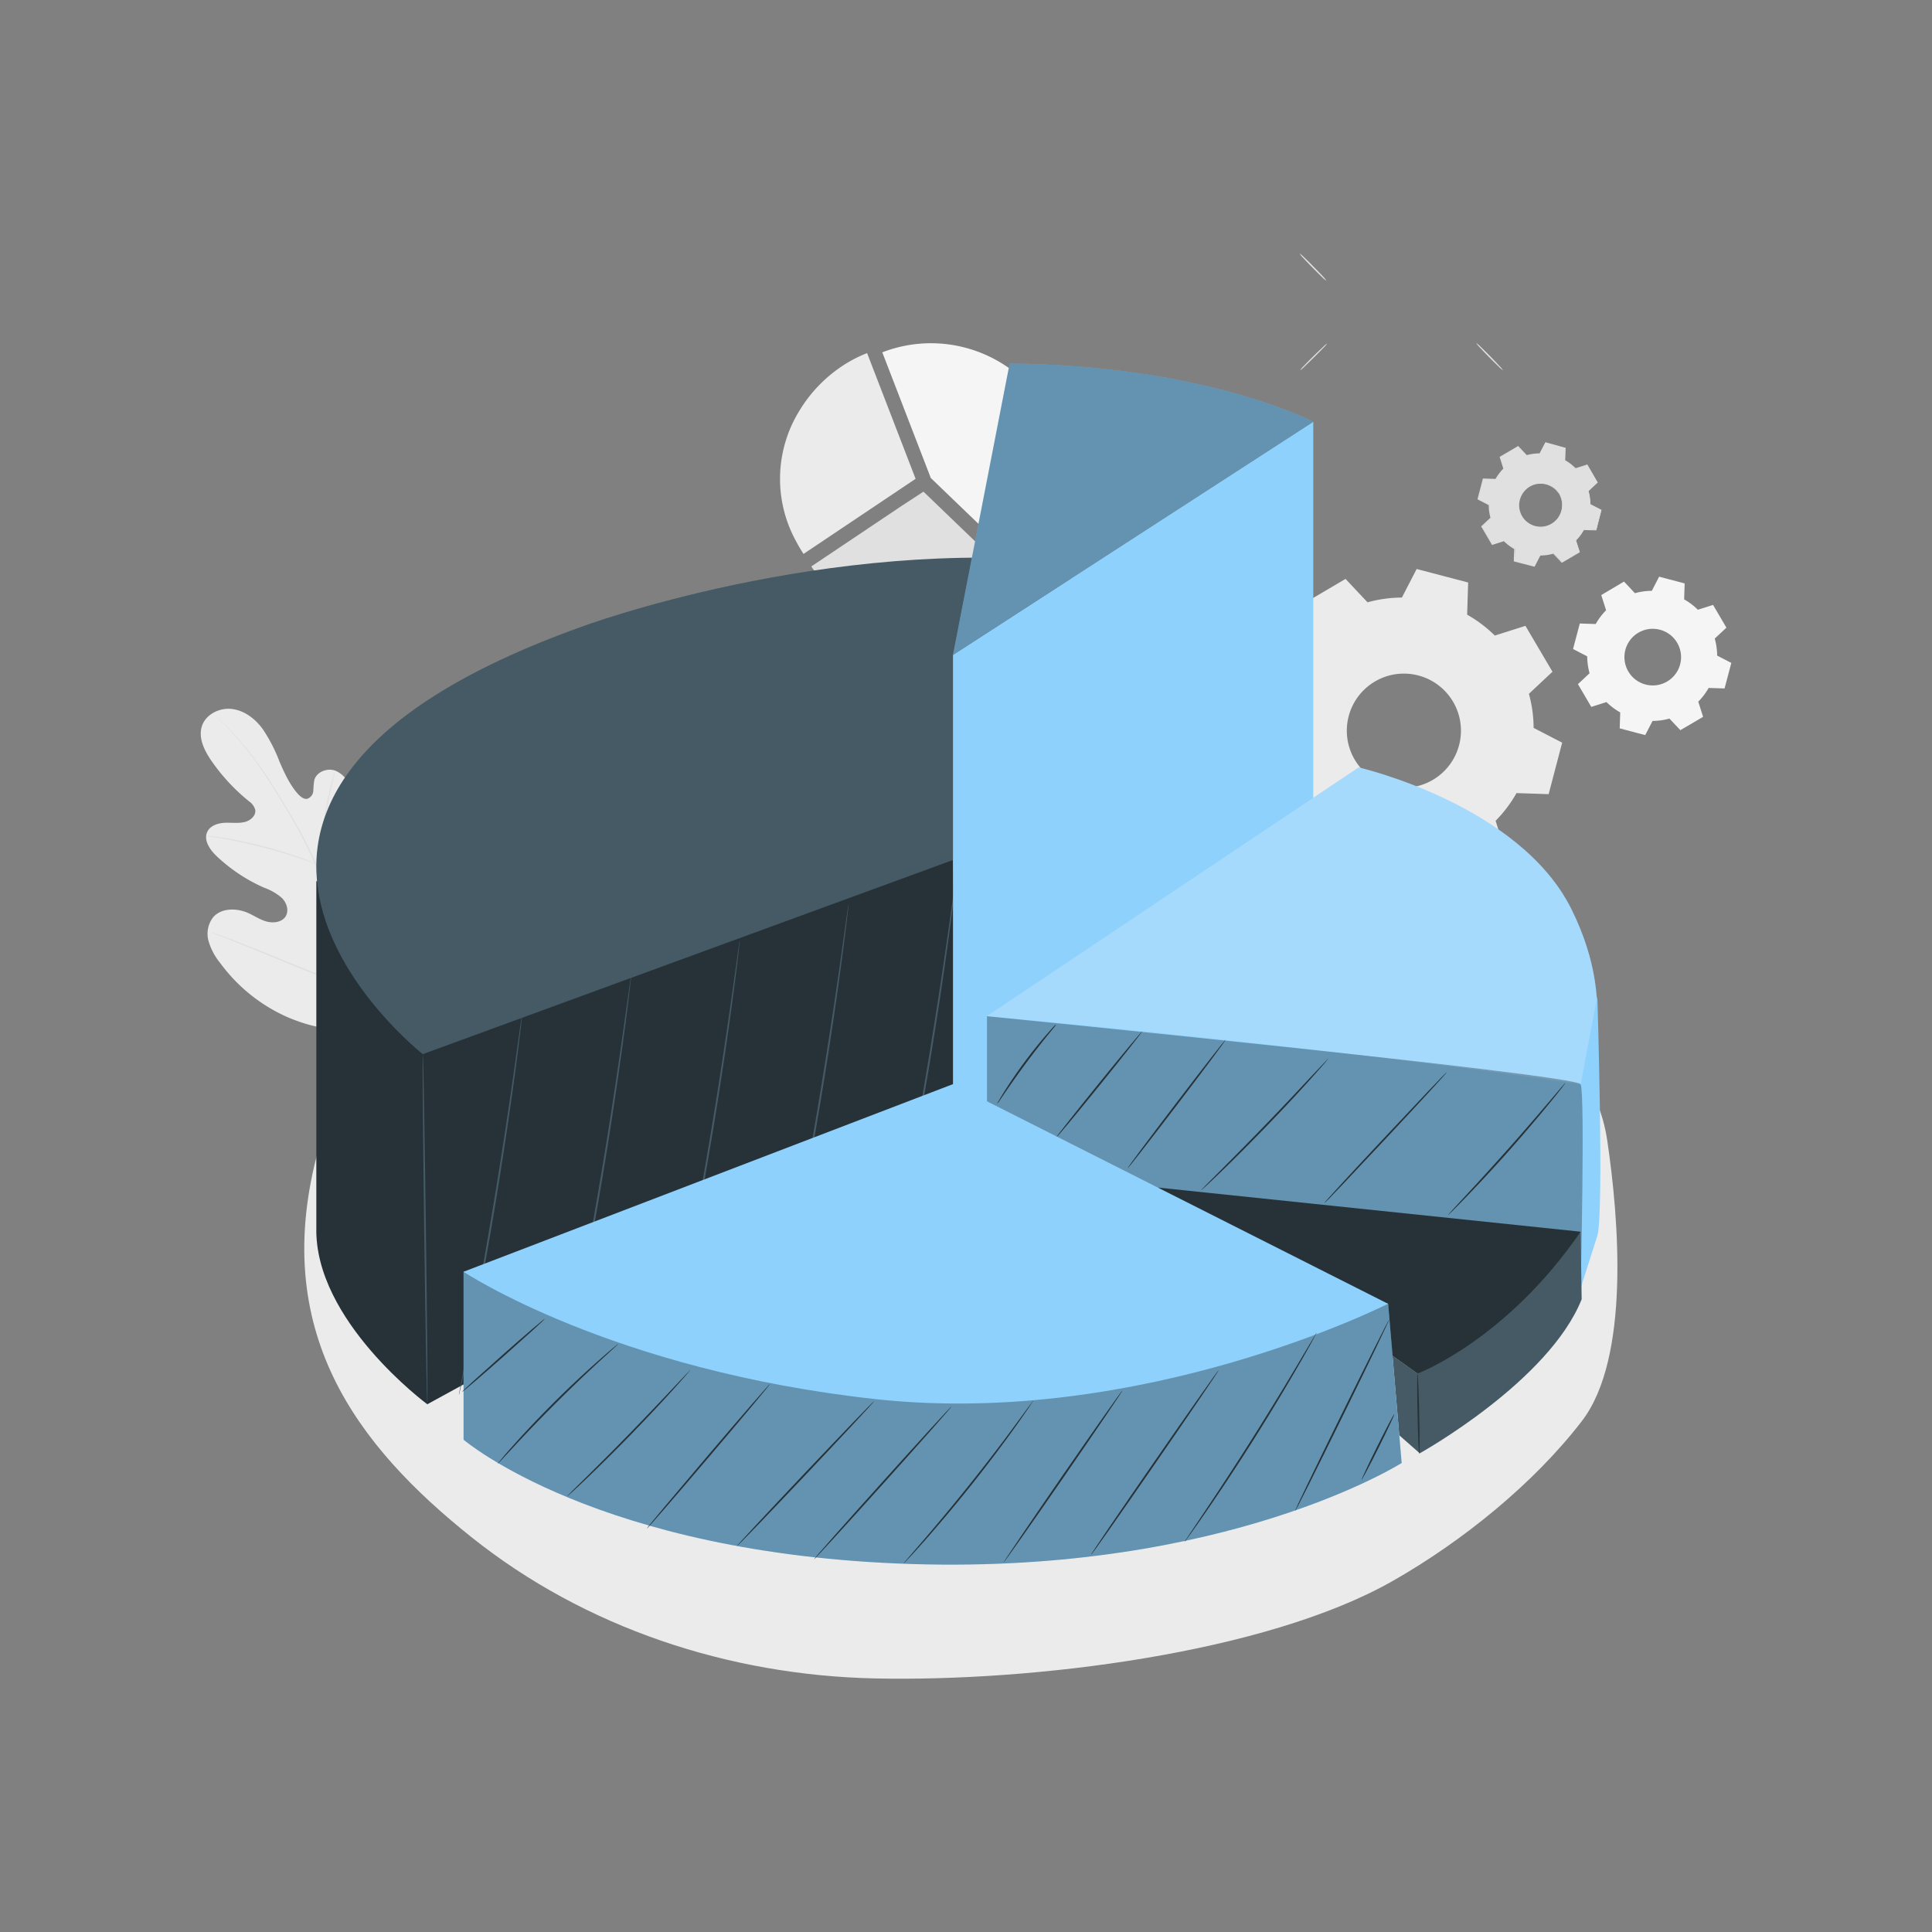 <?xml version="1.0" encoding="UTF-8"?>
<svg xmlns="http://www.w3.org/2000/svg" width="2000" height="2000">
  <rect width="100%" height="100%" fill="#808080" stroke="none"/>
  <g id="Layer_1">
    <title>Layer 1</title>
    <g stroke="null">
      <desc stroke="null">Created with Fabric.js 3.6.6</desc>
      <g stroke="null" id="svg_207" transform="matrix(3.498 0 0 3.498 -380.364 -3021.46)">
        <path stroke=" none" fill-rule=" nonzero" fill=" rgb(224,224,224)" stroke-miterlimit="4" stroke-linejoin=" miter" stroke-dashoffset="0" stroke-dasharray=" none" stroke-linecap=" butt" d="m848.892,982.872a6.86,6.86 0 0 1 -1.26,-1.07c-0.75,-0.71 -1.75,-1.7 -2.84,-2.81s-2.07,-2.13 -2.76,-2.88a7.63,7.63 0 0 1 -1.07,-1.31a7.48,7.48 0 0 1 1.32,1.11c0.74,0.7 1.75,1.69 2.84,2.81s2.08,2.13 2.77,2.88a6.73,6.73 0 0 1 1,1.27z" transform="translate(-347.64 -36.03)"></path>
      </g>
      <g stroke="null" transform="matrix(3.498 0 0 3.498 -739.461 -2251.5)">
        <g stroke="null">
          <g stroke="null" id="freepik--background-complete--inject-6" transform="matrix(1 0 0 1 -14.83 -133.62)">
            <path stroke=" none" fill-rule=" nonzero" fill=" rgb(224,224,224)" stroke-miterlimit="4" stroke-linejoin=" miter" stroke-dashoffset="0" stroke-dasharray=" none" stroke-linecap=" butt" d="m723.202,1076.942l-26.86,18a41.27,41.27 0 0 0 23.37,16.52a38.21,38.21 0 0 0 35,-7.72a45.19,45.19 0 0 0 3.5,-3.21l0.08,-0.08l0,0l-28.75,-27.65l-6.34,4.14z" transform="translate(-230.03 -150.03)"></path>
          </g>
          <g stroke="null" id="freepik--background-complete--inject-6" transform="matrix(1 0 0 1 -34.98 -164.93)">
            <path stroke=" none" fill-rule=" nonzero" fill=" rgb(235,235,235)" stroke-miterlimit="4" stroke-linejoin=" miter" stroke-dashoffset="0" stroke-dasharray=" none" stroke-linecap=" butt" d="m692.782,1048.932a38.33,38.33 0 0 0 -1.05,38.35l0.59,1.09c0.13,0.23 0.25,0.46 0.39,0.69c0.39,0.67 0.8,1.33 1.23,2l0.06,0.09l0,0a0.56,0.56 0 0 0 0.05,0.08l0,0l26.86,-18l6.31,-4.23l-14.36,-37.2l0,0l0,0a38.23,38.23 0 0 0 -7.47,3.9a41.89,41.89 0 0 0 -12.61,13.23z" transform="translate(-209.88 -118.72)"></path>
          </g>
          <g stroke="null" id="freepik--background-complete--inject-6" transform="matrix(1 0 0 1 2.38 -163.77)">
            <path stroke=" none" fill-rule=" nonzero" fill=" rgb(245,245,245)" stroke-miterlimit="4" stroke-linejoin=" miter" stroke-dashoffset="0" stroke-dasharray=" none" stroke-linecap=" butt" d="m731.762,1068.802l28.77,27.68a39.92,39.92 0 0 0 -43.17,-64.91l14.37,37.23" transform="translate(-247.24 -119.88)"></path>
          </g>
          <g stroke="null" id="freepik--background-complete--inject-6" transform="matrix(1 0 0 1 -192.25 -41.99)">
            <path stroke=" none" fill-rule=" nonzero" fill=" rgb(235,235,235)" stroke-miterlimit="4" stroke-linejoin=" miter" stroke-dashoffset="0" stroke-dasharray=" none" stroke-linecap=" butt" d="m565.332,1230.642c13.89,-8.23 18.08,-25 18.61,-40.29c0.09,-2.55 0.56,-5.22 -0.51,-7.53s-3.83,-4.05 -6.21,-3.13c-2,0.76 -3,2.9 -4.17,4.64a15,15 0 0 1 -6.44,5.29c-1.71,0.73 -3.77,1.11 -5.33,0.11c-2.15,-1.36 -2.2,-4.42 -2,-7l1.08,-14.15a23.2,23.2 0 0 0 -0.26,-7.58a7.89,7.89 0 0 0 -4.63,-5.65c-2.39,-0.84 -5.51,0.34 -6.2,2.78a25.25,25.25 0 0 0 -0.29,3.15a2.68,2.68 0 0 1 -1.75,2.4c-1,0.22 -2,-0.57 -2.74,-1.36c-2.47,-2.74 -4,-6.16 -5.49,-9.55a46.71,46.71 0 0 0 -5.06,-9.81c-2.21,-3 -5.38,-5.39 -9,-5.85s-7.73,1.51 -8.91,5s0.68,7.27 2.78,10.32a57.13,57.13 0 0 0 11.14,12a4.68,4.68 0 0 1 1.8,2.37c0.44,1.73 -1.3,3.3 -3,3.74c-2,0.49 -4,0.15 -6,0.25s-4.24,0.81 -5.13,2.63c-1.23,2.52 0.77,5.38 2.81,7.3a49.33,49.33 0 0 0 14,9.28a16.47,16.47 0 0 1 5.21,3c1.44,1.41 2.2,3.75 1.15,5.47s-3.51,2.07 -5.51,1.57s-3.65,-1.68 -5.49,-2.51c-3.43,-1.55 -8,-1.63 -10.47,1.23a8,8 0 0 0 -1.36,7a18.45,18.45 0 0 0 3.46,6.53a49.47,49.47 0 0 0 20.06,16.08c8,3.36 15.52,4.64 23.85,2.27" transform="translate(-52.61 -241.65)"></path>
          </g>
          <g stroke="null" id="freepik--background-complete--inject-6" transform="matrix(1 0 0 1 -201.18 -46.52)">
            <path stroke=" none" fill-rule=" nonzero" fill=" rgb(224,224,224)" stroke-miterlimit="4" stroke-linejoin=" miter" stroke-dashoffset="0" stroke-dasharray=" none" stroke-linecap=" butt" d="m561.962,1220.802a225.45,225.45 0 0 0 -7.43,-25c-0.77,-2.18 -1.54,-4.34 -2.29,-6.47s-1.51,-4.22 -2.37,-6.23a110,110 0 0 0 -5.59,-11.3c-2,-3.51 -4,-6.76 -5.84,-9.8s-3.72,-5.82 -5.48,-8.29a91.28,91.28 0 0 0 -9.21,-11.06c-1.18,-1.21 -2.13,-2.13 -2.78,-2.74l-0.75,-0.69l-0.26,-0.23a3.07,3.07 0 0 0 0.23,0.25l0.72,0.72c0.64,0.63 1.57,1.57 2.74,2.8a94.54,94.54 0 0 1 9.06,11.04c1.75,2.47 3.55,5.27 5.43,8.3s3.85,6.3 5.8,9.8a116.92,116.92 0 0 1 5.59,11.26c0.85,2 1.59,4.1 2.35,6.22s1.52,4.29 2.29,6.47a230.09,230.09 0 0 1 7.45,25" transform="translate(-43.68 -237.12)"></path>
          </g>
          <g stroke="null" id="freepik--background-complete--inject-6" transform="matrix(1 0 0 1 -189.52 -57.24)">
            <path stroke=" none" fill-rule=" nonzero" fill=" rgb(224,224,224)" stroke-miterlimit="4" stroke-linejoin=" miter" stroke-dashoffset="0" stroke-dasharray=" none" stroke-linecap=" butt" d="m549.782,1183.002a5.94,5.94 0 0 0 0.31,-1.06c0.18,-0.7 0.4,-1.7 0.67,-2.95c0.53,-2.5 1.15,-6 1.82,-9.81s1.35,-7.28 1.93,-9.76c0.29,-1.25 0.53,-2.25 0.71,-2.94a5.47,5.47 0 0 0 0.24,-1.08a5.39,5.39 0 0 0 -0.38,1c-0.22,0.68 -0.51,1.67 -0.83,2.91c-0.65,2.47 -1.38,5.93 -2,9.77s-1.26,7.23 -1.71,9.81c-0.22,1.21 -0.41,2.2 -0.55,3a5.6,5.6 0 0 0 -0.21,1.11z" transform="translate(-55.34 -226.4)"></path>
          </g>
          <g stroke="null" id="freepik--background-complete--inject-6" transform="matrix(1 0 0 1 -208.63 -47.62)">
            <path stroke=" none" fill-rule=" nonzero" fill=" rgb(224,224,224)" stroke-miterlimit="4" stroke-linejoin=" miter" stroke-dashoffset="0" stroke-dasharray=" none" stroke-linecap=" butt" d="m517.212,1174.652a1.31,1.31 0 0 0 0.34,0.08l1,0.15c0.84,0.12 2.06,0.31 3.56,0.58c3,0.52 7.12,1.39 11.62,2.55s8.53,2.41 11.41,3.39c1.45,0.48 2.61,0.9 3.41,1.19l0.93,0.32a1.25,1.25 0 0 0 0.33,0.09l-0.31,-0.16l-0.9,-0.39c-0.78,-0.33 -1.93,-0.8 -3.37,-1.31c-2.87,-1.05 -6.89,-2.33 -11.4,-3.5s-8.66,-2 -11.68,-2.45c-1.51,-0.24 -2.73,-0.38 -3.58,-0.46l-1,-0.08l-0.36,0z" transform="translate(-36.23 -236.03)"></path>
          </g>
          <g stroke="null" id="freepik--background-complete--inject-6" transform="matrix(1 0 0 1 -170.75 -26.49)">
            <path stroke=" none" fill-rule=" nonzero" fill=" rgb(224,224,224)" stroke-miterlimit="4" stroke-linejoin=" miter" stroke-dashoffset="0" stroke-dasharray=" none" stroke-linecap=" butt" d="m561.642,1220.172a1.49,1.49 0 0 0 0.24,-0.38l0.64,-1.15c0.56,-1 1.32,-2.45 2.24,-4.26c1.84,-3.62 4.23,-8.71 6.8,-14.35s4.92,-10.74 6.7,-14.39l2.12,-4.31l0.58,-1.18a2,2 0 0 0 0.18,-0.42a2,2 0 0 0 -0.25,0.39l-0.61,1.14c-0.55,1 -1.31,2.45 -2.23,4.26c-1.85,3.63 -4.24,8.71 -6.81,14.35s-4.96,10.74 -6.72,14.39l-2.13,4.32l-0.57,1.22a2.35,2.35 0 0 0 -0.18,0.37z" transform="translate(-74.11 -257.15)"></path>
          </g>
          <g stroke="null" id="freepik--background-complete--inject-6" transform="matrix(1 0 0 1 -201.94 -14.77)">
            <path stroke=" none" fill-rule=" nonzero" fill=" rgb(224,224,224)" stroke-miterlimit="4" stroke-linejoin=" miter" stroke-dashoffset="0" stroke-dasharray=" none" stroke-linecap=" butt" d="m518.772,1203.212s0.14,0.08 0.42,0.2l1.25,0.5l4.6,1.81c3.87,1.54 9.21,3.72 15.09,6.15s11.24,4.57 15.14,6c2,0.74 3.54,1.32 4.64,1.7l1.28,0.44a2.29,2.29 0 0 0 0.45,0.12a2.53,2.53 0 0 0 -0.43,-0.2l-1.24,-0.5l-4.6,-1.81c-3.88,-1.53 -9.21,-3.72 -15.1,-6.14s-11.23,-4.58 -15.14,-6.05c-2,-0.74 -3.54,-1.32 -4.64,-1.7l-1.27,-0.43a2.2,2.2 0 0 0 -0.45,-0.09z" transform="translate(-42.92 -268.87)"></path>
          </g>
          <g stroke="null" id="freepik--background-complete--inject-6" transform="matrix(1 0 0 1 -1.54 82.06)">
            <path stroke=" none" fill-rule=" nonzero" fill=" rgb(235,235,235)" stroke-miterlimit="4" stroke-linejoin=" miter" stroke-dashoffset="0" stroke-dasharray=" none" stroke-linecap=" butt" d="m550.602,1267.042c-15,54.21 11.47,88.23 45.14,115.13s76.15,40.86 119.23,41.83c47.12,1.06 115.81,-7.5 153.3,-28.76c20.46,-11.61 41.82,-28.77 56.14,-47.43s10.94,-59.89 7.47,-83.15c-5,-33.58 -44.73,-54.78 -77.11,-64.95s-67.35,-7.23 -100.9,-2.06" transform="translate(-243.32 -365.7)"></path>
          </g>
          <g stroke="null" id="freepik--background-complete--inject-6" transform="matrix(1 0 0 1 203.06 -105.04)">
            <path stroke=" none" fill-rule=" evenodd" fill=" rgb(245,245,245)" stroke-miterlimit="4" stroke-linejoin=" miter" stroke-dashoffset="0" stroke-dasharray=" none" stroke-linecap=" butt" d="m963.732,1116.322a19.4,19.4 0 0 1 0.7,5l4.19,2.16l-2,7.56l-4.71,-0.15a19.63,19.63 0 0 1 -3.07,4.06l1.43,4.49l-6.73,3.95l-3.23,-3.43a18.85,18.85 0 0 1 -5,0.69l-2.17,4.2l-7.55,-2l0.15,-4.72a18.74,18.74 0 0 1 -4.06,-3.06l-4.5,1.43l-3.95,-6.73l3.44,-3.23a19.33,19.33 0 0 1 -0.7,-5l-4.19,-2.17l2,-7.55l4.71,0.15a19.43,19.43 0 0 1 3.07,-4.07l-1.43,-4.49l6.73,-4l3.23,3.44a18.86,18.86 0 0 1 5,-0.7l2.17,-4.19l7.55,2l-0.15,4.72a18.78,18.78 0 0 1 4.06,3.07l4.5,-1.43l3.95,6.73l-3.44,3.22l0,0.05zm-11.13,1.22a8.38,8.38 0 1 0 -3,11.46a8.37,8.37 0 0 0 3,-11.46z" transform="translate(-447.92 -178.61)"></path>
          </g>
          <g stroke="null" id="freepik--background-complete--inject-6" transform="matrix(1 0 0 1 129.17 -83.51)">
            <path stroke=" none" fill-rule=" evenodd" fill=" rgb(235,235,235)" stroke-miterlimit="4" stroke-linejoin=" miter" stroke-dashoffset="0" stroke-dasharray=" none" stroke-linecap=" butt" d="m908.702,1132.532a38.86,38.86 0 0 1 1.41,10.17l8.45,4.37l-4,15.24l-9.51,-0.31a38.45,38.45 0 0 1 -6.19,8.19l2.88,9.07l-13.58,8l-6.5,-6.94a38.57,38.57 0 0 1 -10.17,1.42l-4.38,8.45l-15.23,-4l0.3,-9.51a38.45,38.45 0 0 1 -8.19,-6.19l-9.07,2.89l-8,-13.58l6.94,-6.51a38,38 0 0 1 -1.41,-10.17l-8.39,-4.32l4,-15.24l9.51,0.3a39,39 0 0 1 6.19,-8.19l-2.89,-9.06l13.58,-8l6.51,6.93a38.86,38.86 0 0 1 10.17,-1.41l4.37,-8.45l15.24,4l-0.3,9.52a38.74,38.74 0 0 1 8.19,6.18l9.06,-2.88l8,13.58l-6.94,6.51l-0.05,-0.06zm-22.42,2.44a16.89,16.89 0 1 0 -6,23.12a16.9,16.9 0 0 0 6,-23.12z" transform="translate(-374.03 -200.13)"></path>
          </g>
          <g stroke="null" id="freepik--background-complete--inject-6" transform="matrix(1 0 0 1 169.83 -149.86)">
            <path stroke=" none" fill-rule=" nonzero" fill=" rgb(224,224,224)" stroke-miterlimit="4" stroke-linejoin=" miter" stroke-dashoffset="0" stroke-dasharray=" none" stroke-linecap=" butt" d="m926.382,1072.582a15.36,15.36 0 0 1 0.54,3.91l3.26,1.69l-1.53,5.87l-3.67,-0.12a14.8,14.8 0 0 1 -2.38,3.16l1.11,3.49l-5.23,3.08l-2.51,-2.68a15,15 0 0 1 -3.92,0.55l-1.68,3.27l-5.88,-1.52l0.12,-3.67a15.06,15.06 0 0 1 -3.16,-2.38l-3.49,1.11l-3.07,-5.24l2.67,-2.5a14.59,14.59 0 0 1 -0.54,-3.92l-3.26,-1.69l1.52,-5.89l3.66,0.12a15.19,15.19 0 0 1 2.39,-3.16l-1.05,-3.49l5.23,-3.07l2.51,2.67a14.59,14.59 0 0 1 3.92,-0.54l1.68,-3.26l5.87,1.53l-0.11,3.66a14.47,14.47 0 0 1 3.15,2.39l3.5,-1.12l3.07,5.24l-2.67,2.51l-0.05,0zm-8.66,0.94a6.51,6.51 0 1 0 -2.32,8.91a6.51,6.51 0 0 0 2.32,-8.91z" transform="translate(-414.69 -133.78)"></path>
          </g>
          <g stroke="null" id="freepik--background-complete--inject-6" transform="matrix(1 0 0 1 169.93 -149.61)">
            <path stroke=" none" fill-rule=" nonzero" fill=" rgb(224,224,224)" stroke-miterlimit="4" stroke-linejoin=" miter" stroke-dashoffset="0" stroke-dasharray=" none" stroke-linecap=" butt" d="m917.722,1073.522a4.84,4.84 0 0 1 0.7,1.45a6.48,6.48 0 0 1 -0.17,4.36a6.62,6.62 0 0 1 -4.93,4.05a6.45,6.45 0 0 1 -1.92,0.08a6.2,6.2 0 0 1 -1.94,-0.51a6.66,6.66 0 0 1 -4,-6.82a6.3,6.3 0 0 1 0.5,-1.94a6.52,6.52 0 0 1 1,-1.64a6.68,6.68 0 0 1 2.89,-2a6.56,6.56 0 0 1 6.93,1.65a4.91,4.91 0 0 1 0.93,1.32a13.22,13.22 0 0 0 -1,-1.22a6.48,6.48 0 0 0 -3.82,-1.81a6.24,6.24 0 0 0 -2.91,0.35a6.36,6.36 0 0 0 -2.7,1.96a6.29,6.29 0 0 0 -0.94,1.56a5.93,5.93 0 0 0 -0.47,1.84a6.32,6.32 0 0 0 3.79,6.45a6,6 0 0 0 1.83,0.48a6.13,6.13 0 0 0 1.82,-0.06a6.4,6.4 0 0 0 3,-1.44a6.29,6.29 0 0 0 1.72,-2.37a6.47,6.47 0 0 0 0.28,-4.22c-0.31,-1.01 -0.63,-1.5 -0.59,-1.52z" transform="translate(-414.79 -134.04)"></path>
          </g>
          <g stroke="null" id="freepik--background-complete--inject-6" transform="matrix(1 0 0 1 169.72 -149.85)">
            <path stroke=" none" fill-rule=" nonzero" fill=" rgb(224,224,224)" stroke-miterlimit="4" stroke-linejoin=" miter" stroke-dashoffset="0" stroke-dasharray=" none" stroke-linecap=" butt" d="m926.382,1072.582s0,-0.06 0.15,-0.17l0.5,-0.49l2,-1.9l0,0.08l-3.1,-5.22l0.11,0l-3.49,1.13l-0.07,0l0,0a15.05,15.05 0 0 0 -3.14,-2.35l-0.07,0l0,-0.07c0,-1.15 0.07,-2.38 0.11,-3.67l0.1,0.13l-5.88,-1.51l0.17,-0.07l-1.68,3.26l0,0.08l-0.09,0a15,15 0 0 0 -3.88,0.54l-0.09,0l-0.07,-0.07l-2.51,-2.67l0.2,0l-5.37,3.11l0.07,-0.21l1.12,3.5l0,0.1l-0.08,0.08a14.83,14.83 0 0 0 -2.35,3.12l-0.05,0.09l-0.11,0l-3.67,-0.12l0.19,-0.13c-0.49,1.86 -1,3.85 -1.53,5.87l-0.09,-0.21l3.25,1.68l0.1,0.05l0,0.12a15,15 0 0 0 0.54,3.86l0,0l0,0.11l-0.08,0.07l-2.67,2.51l0,-0.23l3.07,5.23l-0.22,-0.08l3.5,-1.11l0.1,0l0.08,0.08a14.68,14.68 0 0 0 3.12,2.35l0.09,0.06l0,0.11q-0.06,1.86 -0.12,3.66l-0.13,-0.18l5.87,1.54l-0.2,0.08c0.58,-1.1 1.14,-2.18 1.69,-3.25l0.05,-0.09l0.1,0a15.07,15.07 0 0 0 3.88,-0.53l0.09,0l0.07,0.07l2.5,2.68l-0.19,0l5.24,-3.06l-0.07,0.17c-0.38,-1.23 -0.75,-2.39 -1.1,-3.5l0,-0.08l0.05,-0.05a14.74,14.74 0 0 0 2.38,-3.13l0,-0.06l0.08,0l3.66,0.13l-0.11,0.08c0.6,-2.27 1.12,-4.21 1.56,-5.86l0,0.09l-3.25,-1.7l0,0l0,0a15.64,15.64 0 0 0 -0.28,-3l-0.16,-0.72a1.22,1.22 0 0 1 0,-0.23s0,0.08 0.07,0.23a7.1,7.1 0 0 1 0.19,0.71a14.58,14.58 0 0 1 0.34,3l0,-0.05l3.27,1.66l0.05,0l0,0.07c-0.43,1.66 -0.92,3.6 -1.5,5.88l0,0.08l-0.08,0l-3.67,-0.1l0.11,-0.07a14.58,14.58 0 0 1 -2.4,3.19l0,-0.13c0.35,1.11 0.72,2.26 1.12,3.49l0,0.11l-0.1,0.06l-5.11,2.99l-0.11,0.06l-0.08,-0.09l-2.52,-2.67l0.16,0.05a14.79,14.79 0 0 1 -4,0.55l0.15,-0.09l-1.68,3.26l-0.06,0.12l-0.14,0l-5.87,-1.52l-0.14,0l0,-0.14c0,-1.21 0.07,-2.43 0.11,-3.67l0.09,0.17a15.12,15.12 0 0 1 -3.19,-2.41l0.18,0l-3.49,1.11l-0.14,0.05l-0.08,-0.13l-3.07,-5.23l-0.08,-0.13l0.11,-0.1l2.67,-2.51l0,0.19l0,0a15.3,15.3 0 0 1 -0.55,-4l0.1,0.16l-3.25,-1.68l-0.14,-0.07l0,-0.14c0.53,-2 1.05,-4 1.53,-5.87l0,-0.15l0.21,0l3.67,0.12l-0.16,0.09a15.17,15.17 0 0 1 2.41,-3.19l0,0.17c-0.38,-1.21 -0.76,-2.4 -1.11,-3.49l0,-0.13l0.12,-0.07l5.24,-3.07l0.11,-0.07l0.09,0.1l2.51,2.68l-0.17,-0.05a15.21,15.21 0 0 1 4,-0.54l-0.14,0.08l1.69,-3.25l0.06,-0.1l0.11,0l5.77,1.6l0.1,0l0,0.11c-0.05,1.29 -0.09,2.52 -0.13,3.67l-0.06,-0.12a15.15,15.15 0 0 1 3.17,2.42l-0.11,0l3.5,-1.1l0.07,0l0,0.07c1.24,2.13 2.26,3.9 3,5.25l0,0l0,0l-2,1.84l-0.53,0.47l-0.11,0.17z" transform="translate(-414.59 -133.8)"></path>
          </g>
          <g stroke="null" id="freepik--background-complete--inject-6" transform="matrix(1 0 0 1 102.87 -193.55)">
            <path stroke=" none" fill-rule=" nonzero" fill=" rgb(224,224,224)" stroke-miterlimit="4" stroke-linejoin=" miter" stroke-dashoffset="0" stroke-dasharray=" none" stroke-linecap=" butt" d="m849.022,1028.932a7.61,7.61 0 0 1 -1.09,1.27c-0.71,0.74 -1.7,1.75 -2.81,2.84s-2.13,2.07 -2.84,2.76a6.69,6.69 0 0 1 -1.28,1.06a7.7,7.7 0 0 1 1.09,-1.26c0.7,-0.74 1.69,-1.75 2.81,-2.85s2.13,-2.07 2.89,-2.76a6.85,6.85 0 0 1 1.23,-1.06z" transform="translate(-347.73 -90.09)"></path>
          </g>
          <g stroke="null" id="freepik--background-complete--inject-6" transform="matrix(1 0 0 1 154.95 -193.61)">
            <path stroke=" none" fill-rule=" nonzero" fill=" rgb(224,224,224)" stroke-miterlimit="4" stroke-linejoin=" miter" stroke-dashoffset="0" stroke-dasharray=" none" stroke-linecap=" butt" d="m893.132,1028.802a7,7 0 0 1 1.27,1.09c0.74,0.7 1.75,1.69 2.84,2.8s2.04,2.11 2.76,2.91a6.85,6.85 0 0 1 1.06,1.27a7.27,7.27 0 0 1 -1.26,-1.07c-0.74,-0.71 -1.75,-1.7 -2.85,-2.81s-2.07,-2.14 -2.76,-2.89a7.26,7.26 0 0 1 -1.06,-1.3z" transform="translate(-399.82 -90.03)"></path>
          </g>
          <g stroke="null" id="svg_206" transform="matrix(1 0 0 1 -97.11 35.89)">
            <path stroke=" none" fill-rule=" nonzero" fill=" rgb(38,50,56)" stroke-miterlimit="4" stroke-linejoin=" miter" stroke-dashoffset="0" stroke-dasharray=" none" stroke-linecap=" butt" d="m582.712,1342.872s-33.5,-24.72 -32.84,-52.32l0,-102.47l188.41,-6.28l1.92,74.84l-157.49,86.23z" transform="translate(-147.75 -319.53)"></path>
          </g>
          <g stroke="null" id="freepik--Chart--inject-6" transform="matrix(1 0 0 1 -160.1 64.63)">
            <path stroke=" none" fill-rule=" nonzero" fill=" rgb(69,90,100)" stroke-miterlimit="4" stroke-linejoin=" miter" stroke-dashoffset="0" stroke-dasharray=" none" stroke-linecap=" butt" d="m582.712,1342.882c-0.14,0 -0.56,-23.2 -0.93,-51.81s-0.56,-51.81 -0.41,-51.81s0.56,23.18 0.93,51.8s0.55,51.81 0.41,51.82z" transform="translate(-84.76 -348.27)"></path>
          </g>
          <g stroke="null" id="freepik--Chart--inject-6" transform="matrix(1 0 0 1 -140.66 56.94)">
            <path stroke=" none" fill-rule=" nonzero" fill=" rgb(69,90,100)" stroke-miterlimit="4" stroke-linejoin=" miter" stroke-dashoffset="0" stroke-dasharray=" none" stroke-linecap=" butt" d="m592.102,1339.992a1.14,1.14 0 0 1 0,-0.3l0.18,-0.89c0.15,-0.79 0.36,-1.89 0.62,-3.29c0.56,-2.89 1.34,-7 2.32,-12.07c1.93,-10.2 4.52,-24.31 7.11,-39.94s4.7,-29.81 6.15,-40.09c0.72,-5.11 1.3,-9.26 1.71,-12.18c0.2,-1.41 0.36,-2.51 0.47,-3.31c0.06,-0.35 0.1,-0.63 0.14,-0.86a1.19,1.19 0 0 1 0.06,-0.29a1,1 0 0 1 0,0.3c0,0.23 0,0.51 -0.08,0.87c-0.09,0.79 -0.22,1.9 -0.38,3.32c-0.34,2.88 -0.86,7.05 -1.54,12.2c-1.37,10.29 -3.42,24.49 -6,40.13s-5.23,29.73 -7.26,39.92c-1,5.09 -1.87,9.2 -2.48,12l-0.71,3.27c-0.09,0.35 -0.15,0.62 -0.2,0.84a1.32,1.32 0 0 1 -0.11,0.37z" transform="translate(-104.2 -340.58)"></path>
          </g>
          <g stroke="null" id="freepik--Chart--inject-6" transform="matrix(1 0 0 1 -108.5 46.37)">
            <path stroke=" none" fill-rule=" nonzero" fill=" rgb(69,90,100)" stroke-miterlimit="4" stroke-linejoin=" miter" stroke-dashoffset="0" stroke-dasharray=" none" stroke-linecap=" butt" d="m624.282,1329.402a1.06,1.06 0 0 1 0,-0.29l0.15,-0.86c0.15,-0.79 0.36,-1.89 0.62,-3.28c0.55,-2.89 1.34,-7 2.31,-12.08c1.94,-10.2 4.52,-24.31 7.12,-39.93s4.69,-29.82 6.15,-40.1c0.72,-5.11 1.3,-9.26 1.71,-12.17c0.2,-1.41 0.36,-2.52 0.47,-3.31c0.06,-0.35 0.1,-0.64 0.14,-0.86a1.19,1.19 0 0 1 0.06,-0.29a1,1 0 0 1 0,0.3c0,0.22 -0.05,0.51 -0.08,0.86c-0.1,0.8 -0.22,1.91 -0.38,3.32c-0.34,2.89 -0.86,7.06 -1.54,12.2c-1.37,10.3 -3.42,24.5 -6,40.14s-5.23,29.73 -7.26,39.91c-1,5.09 -1.87,9.21 -2.48,12c-0.31,1.39 -0.54,2.48 -0.72,3.26l-0.19,0.85c-0.08,0.24 -0.08,0.34 -0.08,0.33z" transform="translate(-136.37 -330.02)"></path>
          </g>
          <g stroke="null" id="freepik--Chart--inject-6" transform="matrix(1 0 0 1 -76.34 35.77)">
            <path stroke=" none" fill-rule=" nonzero" fill=" rgb(69,90,100)" stroke-miterlimit="4" stroke-linejoin=" miter" stroke-dashoffset="0" stroke-dasharray=" none" stroke-linecap=" butt" d="m656.442,1318.802a1.14,1.14 0 0 1 0,-0.3l0.15,-0.85c0.15,-0.79 0.36,-1.89 0.62,-3.29c0.55,-2.89 1.34,-7 2.31,-12.07c1.94,-10.2 4.52,-24.31 7.12,-39.93s4.69,-29.82 6.15,-40.1c0.72,-5.11 1.3,-9.26 1.71,-12.18c0.2,-1.41 0.36,-2.51 0.47,-3.31c0.06,-0.35 0.1,-0.63 0.14,-0.85a1.21,1.21 0 0 1 0.06,-0.3a1.71,1.71 0 0 1 0,0.3c0,0.23 0,0.51 -0.09,0.87c-0.09,0.79 -0.21,1.91 -0.37,3.32c-0.34,2.88 -0.86,7.05 -1.55,12.2c-1.36,10.29 -3.41,24.49 -6,40.13s-5.23,29.73 -7.27,39.92c-1,5.09 -1.86,9.2 -2.47,12q-0.47,2.08 -0.72,3.27c-0.08,0.35 -0.14,0.63 -0.2,0.84a1.09,1.09 0 0 1 -0.06,0.33z" transform="translate(-168.52 -319.41)"></path>
          </g>
          <g stroke="null" id="freepik--Chart--inject-6" transform="matrix(1 0 0 1 -44.17 25.2)">
            <path stroke=" none" fill-rule=" nonzero" fill=" rgb(69,90,100)" stroke-miterlimit="4" stroke-linejoin=" miter" stroke-dashoffset="0" stroke-dasharray=" none" stroke-linecap=" butt" d="m688.612,1308.232a1.06,1.06 0 0 1 0,-0.29l0.15,-0.86c0.15,-0.79 0.35,-1.89 0.62,-3.28c0.55,-2.89 1.34,-7 2.31,-12.08c1.94,-10.2 4.52,-24.3 7.11,-39.93s4.7,-29.82 6.16,-40.1c0.71,-5.11 1.3,-9.26 1.7,-12.17c0.21,-1.41 0.36,-2.52 0.48,-3.31c0.05,-0.35 0.1,-0.64 0.13,-0.86a1.48,1.48 0 0 1 0.07,-0.29a1.69,1.69 0 0 1 0,0.3c0,0.22 -0.05,0.51 -0.09,0.86c-0.09,0.8 -0.21,1.91 -0.38,3.32c-0.33,2.89 -0.86,7.06 -1.54,12.2c-1.36,10.3 -3.41,24.5 -6,40.14s-5.24,29.73 -7.27,39.91c-1,5.09 -1.86,9.21 -2.47,12.05c-0.31,1.39 -0.55,2.48 -0.72,3.26l-0.2,0.85a1.25,1.25 0 0 1 -0.06,0.28z" transform="translate(-200.69 -308.84)"></path>
          </g>
          <g stroke="null" id="freepik--Chart--inject-6" transform="matrix(1 0 0 1 -12 14.62)">
            <path stroke=" none" fill-rule=" nonzero" fill=" rgb(69,90,100)" stroke-miterlimit="4" stroke-linejoin=" miter" stroke-dashoffset="0" stroke-dasharray=" none" stroke-linecap=" butt" d="m720.782,1297.652a1.14,1.14 0 0 1 0,-0.3l0.15,-0.85c0.15,-0.79 0.35,-1.89 0.62,-3.29c0.55,-2.89 1.34,-7 2.31,-12.07c1.94,-10.2 4.52,-24.31 7.11,-39.93s4.7,-29.82 6.16,-40.1c0.71,-5.11 1.29,-9.26 1.7,-12.18c0.2,-1.4 0.36,-2.51 0.48,-3.31c0.05,-0.35 0.1,-0.63 0.13,-0.85a1.07,1.07 0 0 1 0.07,-0.29a1.59,1.59 0 0 1 0,0.29c0,0.23 -0.05,0.51 -0.09,0.87c-0.09,0.79 -0.22,1.91 -0.38,3.32c-0.33,2.88 -0.86,7.05 -1.54,12.2c-1.36,10.29 -3.41,24.49 -6,40.13s-5.22,29.73 -7.22,39.92c-1,5.09 -1.86,9.2 -2.48,12l-0.71,3.27c-0.08,0.35 -0.15,0.63 -0.2,0.84s-0.11,0.33 -0.11,0.33z" transform="translate(-232.86 -298.26)"></path>
          </g>
          <g stroke="null" id="freepik--Chart--inject-6" transform="matrix(1 0 0 1 -79.64 -60.65)">
            <path stroke=" none" fill-rule=" nonzero" fill=" rgb(69,90,100)" stroke-miterlimit="4" stroke-linejoin=" miter" stroke-dashoffset="0" stroke-dasharray=" none" stroke-linecap=" butt" d="m581.372,1239.262s-95.89,-75.33 46.91,-126.46c0,0 72.42,-27 146.85,-19l-36.85,88l-156.91,57.46z" transform="translate(-165.22 -222.99)"></path>
          </g>
          <g stroke="null" id="freepik--Chart--inject-6" transform="matrix(1 0 0 1 49.45 -148.45)">
            <path stroke=" none" fill-rule=" nonzero" fill=" rgb(142,209,252)" stroke-miterlimit="4" stroke-linejoin=" miter" stroke-dashoffset="0" stroke-dasharray=" none" stroke-linecap=" butt" d="m755.052,1034.872l-16.77,86.25l106.62,-69s-31.51,-16.67 -89.85,-17.25z" transform="translate(-294.31 -135.19)"></path>
          </g>
          <g stroke="null" id="freepik--Chart--inject-6" transform="matrix(1 0 0 1 49.45 -59.96)">
            <polygon stroke=" none" fill-rule=" nonzero" fill=" rgb(142,209,252)" stroke-miterlimit="4" stroke-linejoin=" miter" stroke-dashoffset="0" stroke-linecap=" butt" stroke-dasharray=" none" points="443.972,1057.172 443.972,897.432 550.592,828.432 550.592,979.252 443.972,1057.172 "></polygon>
          </g>
          <g stroke="null" id="freepik--Chart--inject-6" transform="matrix(1 0 0 1 49.45 -148.45)">
            <path stroke=" none" opacity="0.3" fill-rule=" nonzero" fill=" rgb(0,0,0)" stroke-miterlimit="4" stroke-linejoin=" miter" stroke-dashoffset="0" stroke-dasharray=" none" stroke-linecap=" butt" d="m755.052,1034.872l-16.77,86.25l106.62,-69s-31.51,-16.67 -89.85,-17.25z" transform="translate(-294.31 -135.19)"></path>
          </g>
          <g stroke="null" id="freepik--Chart--inject-6" transform="matrix(1 0 0 1 94.34 41.85)">
            <path stroke=" none" fill-rule=" nonzero" fill=" rgb(142,209,252)" stroke-miterlimit="4" stroke-linejoin=" miter" stroke-dashoffset="0" stroke-dasharray=" none" stroke-linecap=" butt" d="m748.342,1282.052l0,-54s174.35,17.25 175.69,20.12s0,60.37 0,60.37l-175.69,-26.49z" transform="translate(-339.2 -325.5)"></path>
          </g>
          <g stroke="null" id="freepik--Chart--inject-6" transform="matrix(1 0 0 1 96.5 -25.16)">
            <path stroke=" none" fill-rule=" nonzero" fill=" rgb(142,209,252)" stroke-miterlimit="4" stroke-linejoin=" miter" stroke-dashoffset="0" stroke-dasharray=" none" stroke-linecap=" butt" d="m748.342,1228.012l110,-73.6s47.61,10.92 63,42s2.68,51.75 2.68,51.75l-175.68,-20.15z" transform="translate(-341.37 -258.49)"></path>
          </g>
          <g stroke="null" id="freepik--Chart--inject-6" transform="matrix(1 0 0 1 96.5 -25.16)">
            <path stroke=" none" opacity="0.2" fill-rule=" nonzero" fill=" rgb(255,255,255)" stroke-miterlimit="4" stroke-linejoin=" miter" stroke-dashoffset="0" stroke-dasharray=" none" stroke-linecap=" butt" d="m748.342,1228.012l110,-73.6s47.61,10.92 63,42s2.68,51.75 2.68,51.75c-51.62,-7.59 -111.47,-14.14 -175.68,-20.15z" transform="translate(-341.37 -258.49)"></path>
          </g>
          <g stroke="null" id="freepik--Chart--inject-6" transform="matrix(1 0 0 1 184.8 38.87)">
            <path stroke=" none" fill-rule=" nonzero" fill=" rgb(142,209,252)" stroke-miterlimit="4" stroke-linejoin=" miter" stroke-dashoffset="0" stroke-dasharray=" none" stroke-linecap=" butt" d="m928.972,1222.132s2,64.65 0,70.87s-4.94,15.5 -4.94,15.5l0,-60.37l4.94,-26z" transform="translate(-429.66 -322.51)"></path>
          </g>
          <g stroke="null" id="freepik--Chart--inject-6" transform="matrix(1 0 0 1 94.34 41.85)">
            <path stroke=" none" opacity="0.3" fill-rule=" nonzero" fill=" rgb(0,0,0)" stroke-miterlimit="4" stroke-linejoin=" miter" stroke-dashoffset="0" stroke-dasharray=" none" stroke-linecap=" butt" d="m748.342,1282.052l0,-54s174.35,17.25 175.69,20.12s0,60.37 0,60.37l-175.69,-26.49z" transform="translate(-339.2 -325.5)"></path>
          </g>
          <g stroke="null" id="freepik--Chart--inject-6" transform="matrix(1 0 0 1 124.16 37.53)">
            <path stroke=" none" fill-rule=" nonzero" fill=" rgb(38,50,56)" stroke-miterlimit="4" stroke-linejoin=" miter" stroke-dashoffset="0" stroke-dasharray=" none" stroke-linecap=" butt" d="m884.472,1244.552c0.1,0.09 -7.95,8.87 -18,19.6s-18.19,19.35 -18.34,19.25s7.94,-8.87 18,-19.6s18.23,-19.35 18.34,-19.25z" transform="translate(-369.02 -321.18)"></path>
          </g>
          <g stroke="null" id="freepik--Chart--inject-6" transform="matrix(1 0 0 1 160.01 40.9)">
            <path stroke=" none" fill-rule=" nonzero" fill=" rgb(38,50,56)" stroke-miterlimit="4" stroke-linejoin=" miter" stroke-dashoffset="0" stroke-dasharray=" none" stroke-linecap=" butt" d="m919.512,1247.802s-0.08,0.16 -0.29,0.44l-0.93,1.21c-0.81,1.05 -2,2.54 -3.51,4.37c-3,3.67 -7.21,8.67 -12,14.07s-9.27,10.17 -12.56,13.58c-1.64,1.7 -3,3.06 -3.93,4c-0.43,0.43 -0.8,0.78 -1.09,1.06a2.39,2.39 0 0 1 -0.4,0.35s0.1,-0.16 0.33,-0.42l1,-1.13l3.81,-4.11c3.21,-3.46 7.63,-8.28 12.43,-13.67s9.05,-10.35 12.11,-13.95c1.5,-1.76 2.73,-3.2 3.63,-4.27l1,-1.14a2.33,2.33 0 0 1 0.4,-0.39z" transform="translate(-404.88 -324.54)"></path>
          </g>
          <g stroke="null" id="freepik--Chart--inject-6" transform="matrix(1 0 0 1 88.4 33.59)">
            <path stroke=" none" fill-rule=" nonzero" fill=" rgb(38,50,56)" stroke-miterlimit="4" stroke-linejoin=" miter" stroke-dashoffset="0" stroke-dasharray=" none" stroke-linecap=" butt" d="m849.352,1240.552s-0.1,0.17 -0.33,0.45l-1,1.2c-0.89,1 -2.21,2.53 -3.85,4.35c-3.28,3.65 -7.88,8.63 -13.08,14s-10,10.16 -13.54,13.56c-1.77,1.7 -3.21,3.07 -4.22,4l-1.17,1.06c-0.27,0.24 -0.42,0.36 -0.43,0.34a2.25,2.25 0 0 1 0.36,-0.42l1.1,-1.13l4.1,-4.11c3.46,-3.47 8.23,-8.28 13.43,-13.66s9.84,-10.31 13.18,-13.9l4,-4.23l1.09,-1.14a2.82,2.82 0 0 1 0.36,-0.37z" transform="translate(-333.26 -317.23)"></path>
          </g>
          <g stroke="null" id="freepik--Chart--inject-6" transform="matrix(1 0 0 1 62.3 27.6)">
            <path stroke=" none" fill-rule=" nonzero" fill=" rgb(38,50,56)" stroke-miterlimit="4" stroke-linejoin=" miter" stroke-dashoffset="0" stroke-dasharray=" none" stroke-linecap=" butt" d="m818.972,1234.992c0.12,0.09 -6.3,8.69 -14.32,19.21s-14.62,19 -14.74,18.9s6.3,-8.68 14.33,-19.21s14.62,-18.99 14.73,-18.9z" transform="translate(-307.16 -311.25)"></path>
          </g>
          <g stroke="null" id="freepik--Chart--inject-6" transform="matrix(1 0 0 1 39.39 21.79)">
            <path stroke=" none" fill-rule=" nonzero" fill=" rgb(38,50,56)" stroke-miterlimit="4" stroke-linejoin=" miter" stroke-dashoffset="0" stroke-dasharray=" none" stroke-linecap=" butt" d="m794.282,1232.492c0.11,0.09 -5.51,7.21 -12.54,15.91s-12.83,15.66 -12.95,15.57s5.51,-7.21 12.54,-15.9s12.88,-15.67 12.95,-15.58z" transform="translate(-284.25 -305.43)"></path>
          </g>
          <g stroke="null" id="freepik--Chart--inject-6" transform="matrix(1 0 0 1 17.96 15.76)">
            <path stroke=" none" fill-rule=" nonzero" fill=" rgb(38,50,56)" stroke-miterlimit="4" stroke-linejoin=" miter" stroke-dashoffset="0" stroke-dasharray=" none" stroke-linecap=" butt" d="m768.832,1230.472a4.79,4.79 0 0 1 -0.67,0.93l-2,2.44c-1.66,2.06 -3.92,4.93 -6.32,8.16s-4.47,6.24 -6,8.43l-1.76,2.59a5.33,5.33 0 0 1 -0.7,0.92a4.83,4.83 0 0 1 0.53,-1c0.36,-0.65 0.92,-1.56 1.62,-2.68c1.41,-2.24 3.45,-5.29 5.85,-8.54s4.72,-6.08 6.46,-8.08c0.86,-1 1.58,-1.8 2.09,-2.34a4.61,4.61 0 0 1 0.9,-0.83z" transform="translate(-262.83 -299.41)"></path>
          </g>
          <g stroke="null" id="freepik--Chart--inject-6" transform="matrix(1 0 0 1 154.2 98.14)">
            <path stroke=" none" fill-rule=" nonzero" fill=" rgb(69,90,100)" stroke-miterlimit="4" stroke-linejoin=" miter" stroke-dashoffset="0" stroke-dasharray=" none" stroke-linecap=" butt" d="m876.422,1357.382s38.17,-21.19 47.92,-45.59l-0.31,-20l-48.28,42l-7.4,-5.31l2,23.56l6.07,5.34z" transform="translate(-399.07 -381.78)"></path>
          </g>
          <g stroke="null" id="freepik--Chart--inject-6" transform="matrix(1 0 0 1 119.34 79.83)">
            <path stroke=" none" fill-rule=" nonzero" fill=" rgb(38,50,56)" stroke-miterlimit="4" stroke-linejoin=" miter" stroke-dashoffset="0" stroke-dasharray=" none" stroke-linecap=" butt" d="m875.752,1333.802s26.15,-9.77 48.28,-42l-125.09,-13.06l76.81,55.06z" transform="translate(-364.21 -363.47)"></path>
          </g>
          <g stroke="null" id="freepik--Chart--inject-6" transform="matrix(1 0 0 1 133.87 119.24)">
            <path stroke=" none" fill-rule=" nonzero" fill=" rgb(38,50,56)" stroke-miterlimit="4" stroke-linejoin=" miter" stroke-dashoffset="0" stroke-dasharray=" none" stroke-linecap=" butt" d="m875.752,1333.802c0.14,0 0.37,5.32 0.51,11.87s0.13,11.89 0,11.89s-0.37,-5.31 -0.5,-11.87s-0.15,-11.89 -0.01,-11.89z" transform="translate(-378.73 -402.88)"></path>
          </g>
          <g stroke="null" id="freepik--Chart--inject-6" transform="matrix(1 0 0 1 -9.89 109.75)">
            <path stroke=" none" fill-rule=" nonzero" fill=" rgb(142,209,252)" stroke-miterlimit="4" stroke-linejoin=" miter" stroke-dashoffset="0" stroke-dasharray=" none" stroke-linecap=" butt" d="m593.442,1303.652l0,49.7s39.56,33.93 132.77,36.8s144.85,-29.9 144.85,-29.9l-4,-47.15l-133.92,-31.05l-139.7,21.6z" transform="translate(-234.97 -393.39)"></path>
          </g>
          <g stroke="null" id="freepik--Chart--inject-6" transform="matrix(1 0 0 1 -9.89 109.75)">
            <path stroke=" none" opacity="0.3" fill-rule=" nonzero" fill=" rgb(0,0,0)" stroke-miterlimit="4" stroke-linejoin=" miter" stroke-dashoffset="0" stroke-dasharray=" none" stroke-linecap=" butt" d="m593.442,1303.652l0,49.7s39.56,33.93 132.77,36.8s144.85,-29.9 144.85,-29.9l-4,-47.15l-133.92,-31.05l-139.7,21.6z" transform="translate(-234.97 -393.39)"></path>
          </g>
          <g stroke="null" id="freepik--Chart--inject-6" transform="matrix(1 0 0 1 -11.91 68.95)">
            <path stroke=" none" fill-rule=" nonzero" fill=" rgb(142,209,252)" stroke-miterlimit="4" stroke-linejoin=" miter" stroke-dashoffset="0" stroke-dasharray=" none" stroke-linecap=" butt" d="m593.442,1303.652l144.84,-55.52l128.75,65s-72.42,36.8 -151.55,28.23c-78.32,-8.56 -122.04,-37.71 -122.04,-37.71z" transform="translate(-232.96 -352.59)"></path>
          </g>
          <g stroke="null" id="freepik--Chart--inject-6" transform="matrix(1 0 0 1 0.75 139.4)">
            <path stroke=" none" fill-rule=" nonzero" fill=" rgb(38,50,56)" stroke-miterlimit="4" stroke-linejoin=" miter" stroke-dashoffset="0" stroke-dasharray=" none" stroke-linecap=" butt" d="m762.092,1341.722a3.42,3.42 0 0 1 -0.32,0.54l-1,1.5c-0.88,1.3 -2.17,3.15 -3.79,5.43c-3.24,4.55 -7.84,10.75 -13.15,17.42s-10.33,12.54 -14,16.71c-1.86,2.09 -3.38,3.77 -4.45,4.91l-1.23,1.3a3.61,3.61 0 0 1 -0.46,0.43a2.81,2.81 0 0 1 0.38,-0.5l1.16,-1.37c1.07,-1.23 2.53,-2.93 4.32,-5c3.64,-4.23 8.6,-10.14 13.91,-16.8s10,-12.82 13.26,-17.31l3.92,-5.33l1.08,-1.44a3.69,3.69 0 0 1 0.37,-0.49z" transform="translate(-245.61 -423.04)"></path>
          </g>
          <g stroke="null" id="freepik--Chart--inject-6" transform="matrix(1 0 0 1 28.71 137.8)">
            <path stroke=" none" fill-rule=" nonzero" fill=" rgb(38,50,56)" stroke-miterlimit="4" stroke-linejoin=" miter" stroke-dashoffset="0" stroke-dasharray=" none" stroke-linecap=" butt" d="m788.512,1338.682c0.12,0.08 -7.69,11.6 -17.44,25.72s-17.79,25.5 -17.87,25.4s7.69,-11.59 17.44,-25.72s17.75,-25.48 17.87,-25.4z" transform="translate(-273.58 -421.44)"></path>
          </g>
          <g stroke="null" id="freepik--Chart--inject-6" transform="matrix(1 0 0 1 55.9 133.63)">
            <path stroke=" none" fill-rule=" nonzero" fill=" rgb(38,50,56)" stroke-miterlimit="4" stroke-linejoin=" miter" stroke-dashoffset="0" stroke-dasharray=" none" stroke-linecap=" butt" d="m816.982,1332.672c0.12,0.08 -8.26,12.41 -18.72,27.54s-19,27.34 -19.16,27.26s8.27,-12.42 18.73,-27.55s19.03,-27.34 19.15,-27.25z" transform="translate(-300.76 -417.27)"></path>
          </g>
          <g stroke="null" id="freepik--Chart--inject-6" transform="matrix(1 0 0 1 84.2 126.21)">
            <path stroke=" none" fill-rule=" nonzero" fill=" rgb(38,50,56)" stroke-miterlimit="4" stroke-linejoin=" miter" stroke-dashoffset="0" stroke-dasharray=" none" stroke-linecap=" butt" d="m845.882,1321.692a3.14,3.14 0 0 1 -0.32,0.67c-0.26,0.47 -0.59,1.1 -1,1.88c-0.89,1.63 -2.21,4 -3.86,6.84c-3.31,5.75 -8,13.62 -13.4,22.18s-10.5,16.17 -14.27,21.63c-1.88,2.73 -3.43,4.92 -4.52,6.43l-1.23,1.72a5.29,5.29 0 0 1 -0.47,0.58a3.1,3.1 0 0 1 0.38,-0.64l1.18,-1.78l4.37,-6.52c3.69,-5.5 8.74,-13.15 14.14,-21.7s10.14,-16.39 13.52,-22.09l4,-6.75c0.45,-0.76 0.82,-1.37 1.1,-1.83a4.82,4.82 0 0 1 0.38,-0.62z" transform="translate(-329.06 -409.86)"></path>
          </g>
          <g stroke="null" id="freepik--Chart--inject-6" transform="matrix(1 0 0 1 111.31 119.66)">
            <path stroke=" none" fill-rule=" nonzero" fill=" rgb(38,50,56)" stroke-miterlimit="4" stroke-linejoin=" miter" stroke-dashoffset="0" stroke-dasharray=" none" stroke-linecap=" butt" d="m867.392,1317.742c0.13,0.06 -6,12.81 -13.7,28.47s-14,28.31 -14.17,28.25s6,-12.81 13.7,-28.48s14.06,-28.31 14.17,-28.24z" transform="translate(-356.17 -403.3)"></path>
          </g>
          <g stroke="null" id="freepik--Chart--inject-6" transform="matrix(1 0 0 1 121.89 129.1)">
            <path stroke=" none" fill-rule=" nonzero" fill=" rgb(38,50,56)" stroke-miterlimit="4" stroke-linejoin=" miter" stroke-dashoffset="0" stroke-dasharray=" none" stroke-linecap=" butt" d="m868.882,1345.802c0.13,0.06 -1.94,4.48 -4.62,9.86s-5,9.68 -5.08,9.62s1.94,-4.48 4.62,-9.86s4.95,-9.73 5.08,-9.62z" transform="translate(-366.75 -412.74)"></path>
          </g>
          <g stroke="null" id="freepik--Chart--inject-6" transform="matrix(1 0 0 1 -24.64 139.7)">
            <path stroke=" none" fill-rule=" nonzero" fill=" rgb(38,50,56)" stroke-miterlimit="4" stroke-linejoin=" miter" stroke-dashoffset="0" stroke-dasharray=" none" stroke-linecap=" butt" d="m737.902,1343.472c0.11,0.09 -8.94,10.32 -20.2,22.84s-20.49,22.6 -20.59,22.5s8.93,-10.32 20.2,-22.84s20.49,-22.6 20.59,-22.5z" transform="translate(-220.23 -423.34)"></path>
          </g>
          <g stroke="null" id="freepik--Chart--inject-6" transform="matrix(1 0 0 1 -47.52 136.97)">
            <path stroke=" none" fill-rule=" nonzero" fill=" rgb(38,50,56)" stroke-miterlimit="4" stroke-linejoin=" miter" stroke-dashoffset="0" stroke-dasharray=" none" stroke-linecap=" butt" d="m714.972,1341.922c0.11,0.1 -8.92,9.8 -20.15,21.67s-20.43,21.42 -20.54,21.32s8.91,-9.8 20.15,-21.67s20.44,-21.44 20.54,-21.32z" transform="translate(-197.34 -420.61)"></path>
          </g>
          <g stroke="null" id="freepik--Chart--inject-6" transform="matrix(1 0 0 1 -76.22 131.8)">
            <path stroke=" none" fill-rule=" nonzero" fill=" rgb(38,50,56)" stroke-miterlimit="4" stroke-linejoin=" miter" stroke-dashoffset="0" stroke-dasharray=" none" stroke-linecap=" butt" d="m684.182,1336.802c0.11,0.1 -8,9.77 -18.06,21.6s-18.34,21.4 -18.45,21.28s8,-9.76 18.06,-21.6s18.34,-21.35 18.45,-21.28z" transform="translate(-168.65 -415.44)"></path>
          </g>
          <g stroke="null" id="freepik--Chart--inject-6" transform="matrix(1 0 0 1 -99.82 124.97)">
            <path stroke=" none" fill-rule=" nonzero" fill=" rgb(38,50,56)" stroke-miterlimit="4" stroke-linejoin=" miter" stroke-dashoffset="0" stroke-dasharray=" none" stroke-linecap=" butt" d="m660.522,1332.742s-0.09,0.16 -0.31,0.43l-1,1.15c-0.86,1 -2.13,2.43 -3.71,4.18c-3.16,3.51 -7.61,8.28 -12.63,13.44s-9.69,9.72 -13.11,13c-1.71,1.63 -3.11,2.93 -4.09,3.82l-1.13,1a2.14,2.14 0 0 1 -0.42,0.33a2.39,2.39 0 0 1 0.35,-0.4l1.06,-1.09l4,-3.93c3.35,-3.32 8,-7.92 13,-13.07s9.51,-9.89 12.74,-13.33l3.83,-4.06l1.06,-1.09a2.05,2.05 0 0 1 0.36,-0.38z" transform="translate(-145.04 -408.62)"></path>
          </g>
          <g stroke="null" id="freepik--Chart--inject-6" transform="matrix(1 0 0 1 -120.77 116.3)">
            <path stroke=" none" fill-rule=" nonzero" fill=" rgb(38,50,56)" stroke-miterlimit="4" stroke-linejoin=" miter" stroke-dashoffset="0" stroke-dasharray=" none" stroke-linecap=" butt" d="m639.182,1325.032s-0.1,0.14 -0.34,0.37l-1.07,1l-4,3.65c-3.34,3.08 -7.91,7.39 -12.82,12.28s-9.24,9.44 -12.33,12.77l-3.67,3.95l-1,1.06a2.41,2.41 0 0 1 -0.38,0.35a1.76,1.76 0 0 1 0.3,-0.42l0.93,-1.13c0.82,-1 2,-2.36 3.54,-4.06c3,-3.39 7.32,-8 12.24,-12.89s9.58,-9.16 12.98,-12.16c1.7,-1.51 3.1,-2.71 4.07,-3.53l1.14,-0.93c0.26,-0.23 0.4,-0.33 0.41,-0.31z" transform="translate(-124.1 -399.94)"></path>
          </g>
          <g stroke="null" id="freepik--Chart--inject-6" transform="matrix(1 0 0 1 -136.9 101.95)">
            <path stroke=" none" fill-rule=" nonzero" fill=" rgb(38,50,56)" stroke-miterlimit="4" stroke-linejoin=" miter" stroke-dashoffset="0" stroke-dasharray=" none" stroke-linecap=" butt" d="m617.492,1317.582c0.1,0.11 -5.31,5 -12.07,11s-12.33,10.73 -12.42,10.62s5.31,-5 12.07,-11s12.33,-10.72 12.42,-10.62z" transform="translate(-107.97 -385.59)"></path>
          </g>
        </g>
      </g>
    </g>
  </g>
</svg>
